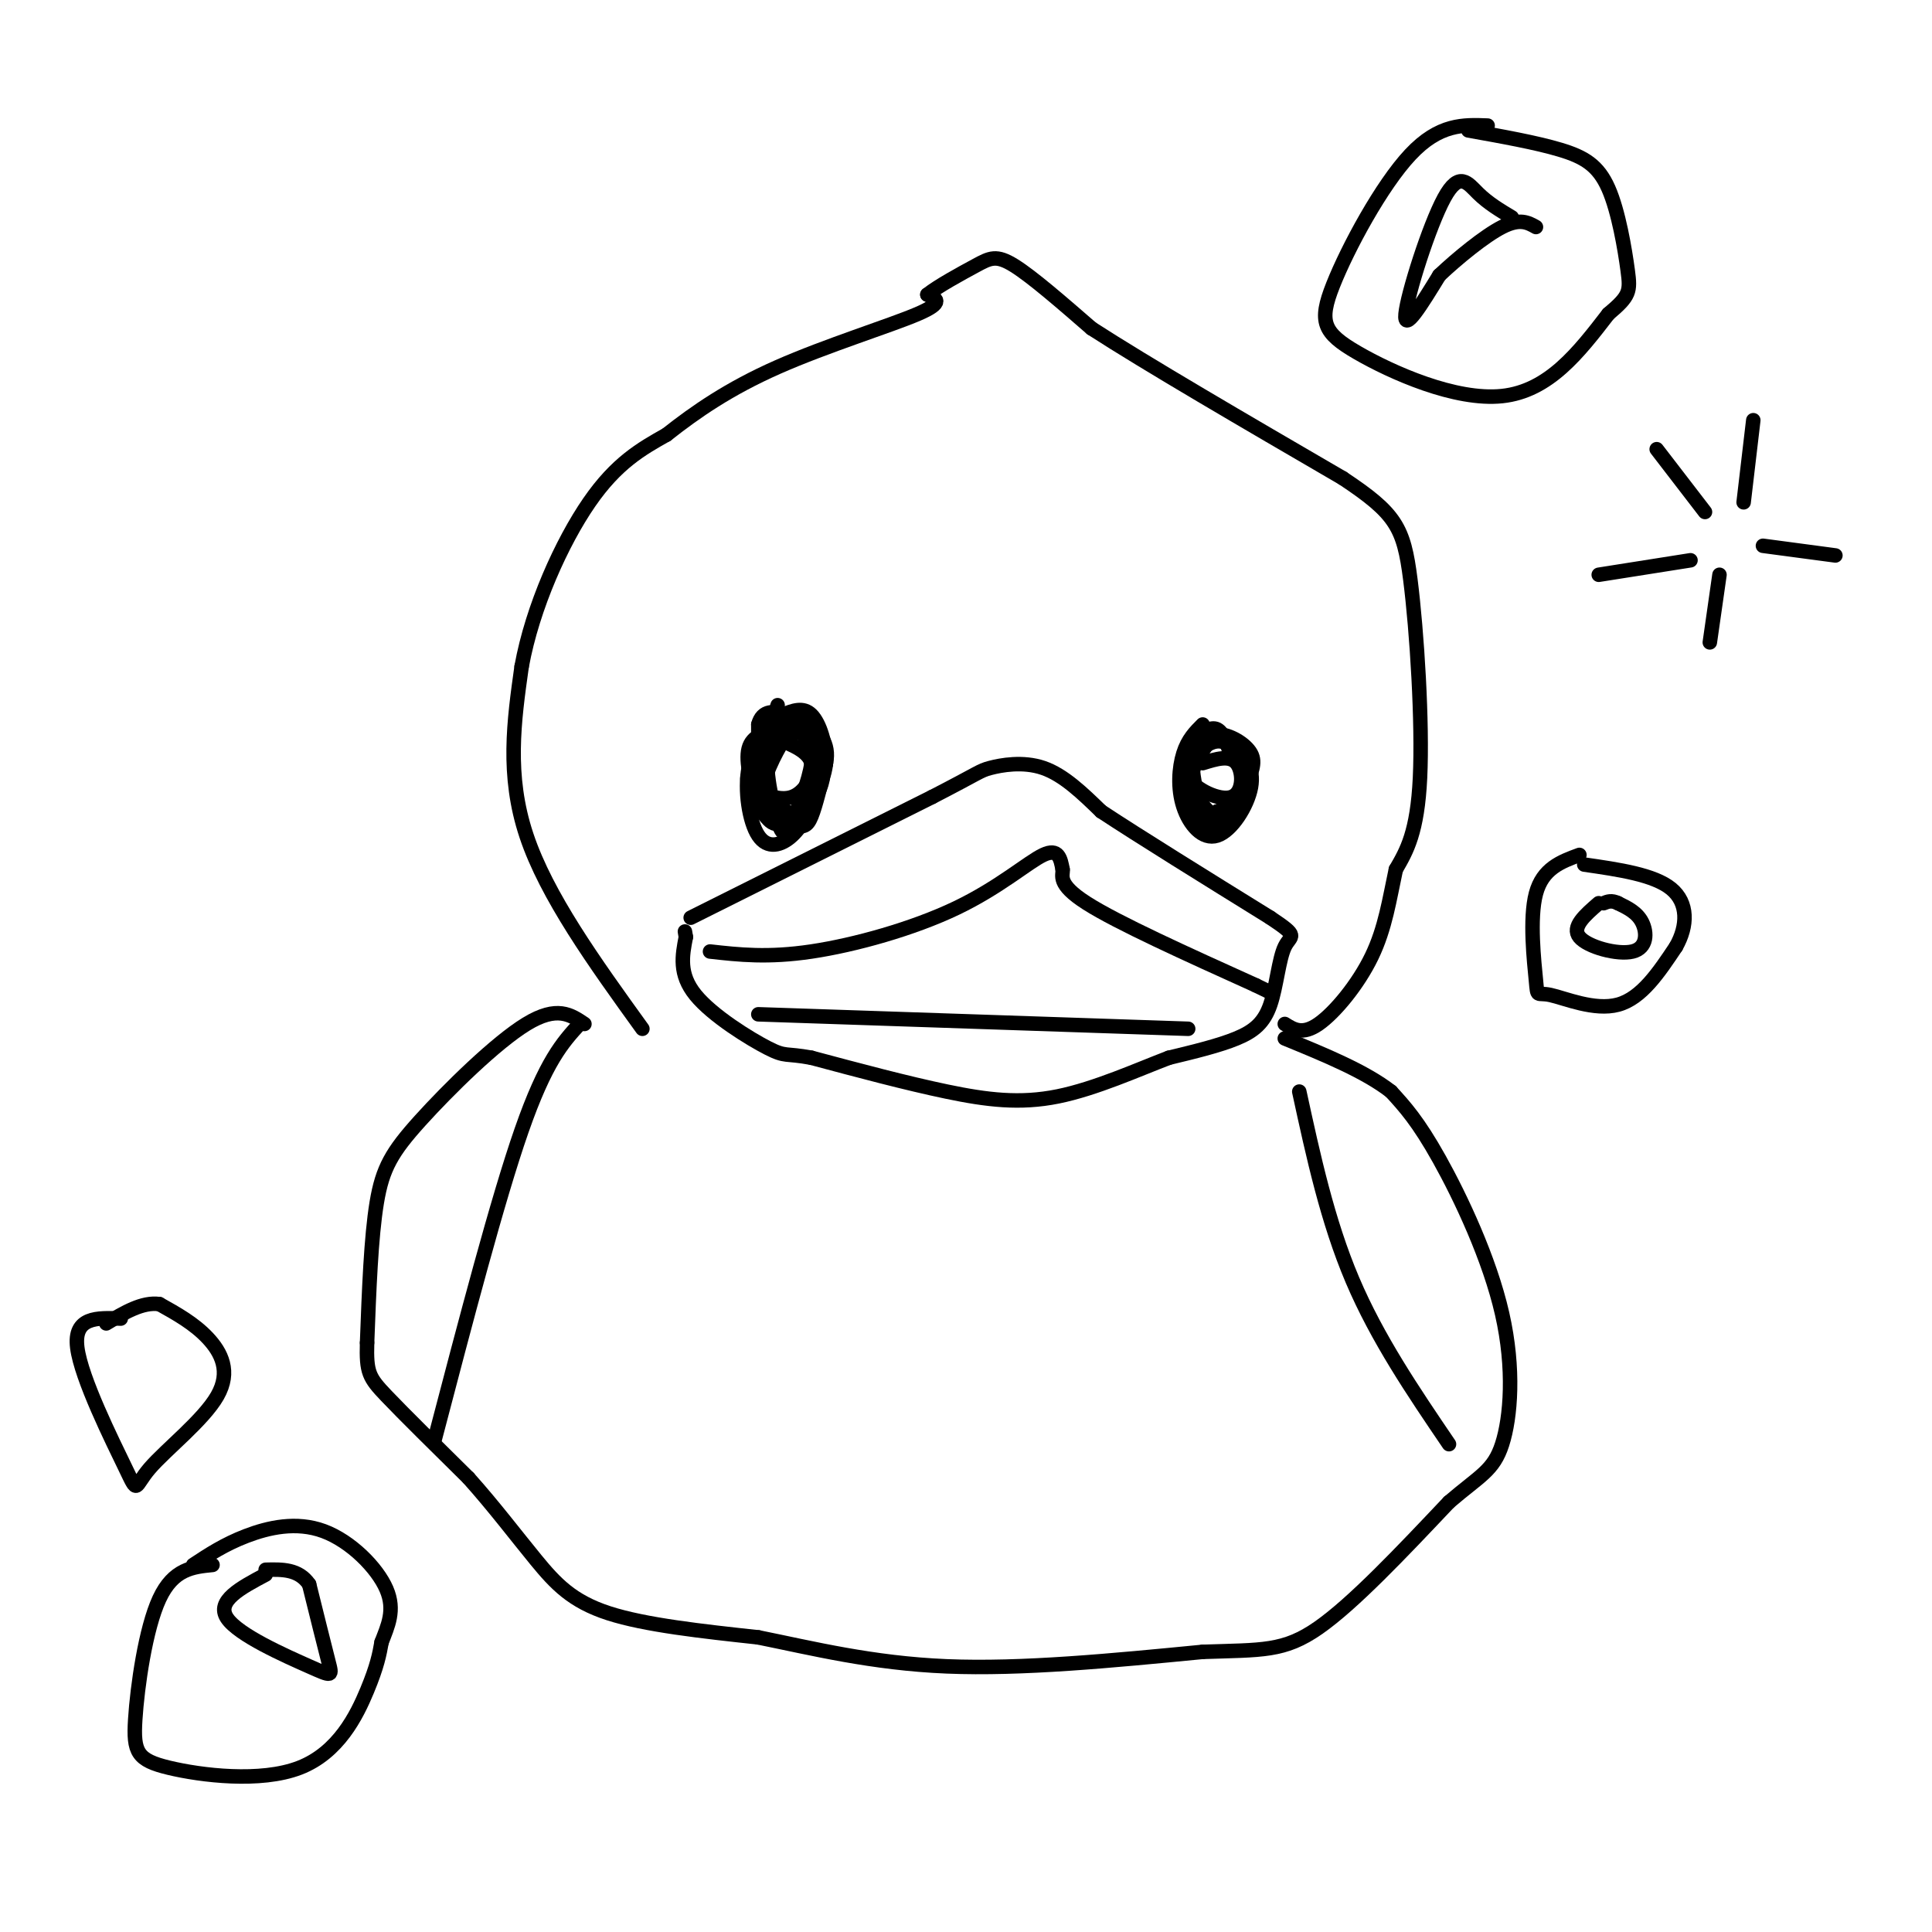 <svg viewBox='0 0 400 400' version='1.1' xmlns='http://www.w3.org/2000/svg' xmlns:xlink='http://www.w3.org/1999/xlink'><g fill='none' stroke='#000000' stroke-width='3' stroke-linecap='round' stroke-linejoin='round'><path d='M143,190c0.000,0.000 50.000,-25.000 50,-25'/><path d='M193,165c9.940,-5.119 9.792,-5.417 12,-6c2.208,-0.583 6.774,-1.452 11,0c4.226,1.452 8.113,5.226 12,9'/><path d='M228,168c7.833,5.167 21.417,13.583 35,22'/><path d='M263,190c6.209,4.134 4.231,3.469 3,6c-1.231,2.531 -1.716,8.258 -3,12c-1.284,3.742 -3.367,5.498 -7,7c-3.633,1.502 -8.817,2.751 -14,4'/><path d='M242,219c-6.333,2.405 -15.167,6.417 -23,8c-7.833,1.583 -14.667,0.738 -23,-1c-8.333,-1.738 -18.167,-4.369 -28,-7'/><path d='M168,219c-5.500,-1.024 -5.250,-0.083 -9,-2c-3.750,-1.917 -11.500,-6.690 -15,-11c-3.500,-4.310 -2.750,-8.155 -2,-12'/><path d='M142,194c-0.333,-2.000 -0.167,-1.000 0,0'/><path d='M161,146c-2.381,7.893 -4.762,15.786 -4,20c0.762,4.214 4.667,4.750 7,5c2.333,0.250 3.095,0.214 4,-2c0.905,-2.214 1.952,-6.607 3,-11'/><path d='M171,158c0.067,-3.933 -1.267,-8.267 -3,-10c-1.733,-1.733 -3.867,-0.867 -6,0'/><path d='M249,150c-1.539,1.537 -3.078,3.075 -4,6c-0.922,2.925 -1.226,7.238 0,11c1.226,3.762 3.984,6.974 7,6c3.016,-0.974 6.290,-6.136 7,-10c0.710,-3.864 -1.145,-6.432 -3,-9'/><path d='M256,154c-1.333,-1.833 -3.167,-1.917 -5,-2'/><path d='M133,213c-9.917,-13.750 -19.833,-27.500 -24,-40c-4.167,-12.500 -2.583,-23.750 -1,-35'/><path d='M108,138c2.244,-12.378 8.356,-25.822 14,-34c5.644,-8.178 10.822,-11.089 16,-14'/><path d='M138,90c5.976,-4.726 12.917,-9.542 23,-14c10.083,-4.458 23.310,-8.560 29,-11c5.690,-2.440 3.845,-3.220 2,-4'/><path d='M192,61c2.286,-1.821 7.000,-4.375 10,-6c3.000,-1.625 4.286,-2.321 8,0c3.714,2.321 9.857,7.661 16,13'/><path d='M226,68c11.333,7.333 31.667,19.167 52,31'/><path d='M278,99c11.036,7.333 12.625,10.167 14,21c1.375,10.833 2.536,29.667 2,41c-0.536,11.333 -2.768,15.167 -5,19'/><path d='M289,180c-1.333,6.179 -2.167,12.125 -5,18c-2.833,5.875 -7.667,11.679 -11,14c-3.333,2.321 -5.167,1.161 -7,0'/><path d='M121,212c-2.839,-1.929 -5.679,-3.857 -12,0c-6.321,3.857 -16.125,13.500 -22,20c-5.875,6.500 -7.821,9.857 -9,17c-1.179,7.143 -1.589,18.071 -2,29'/><path d='M76,278c-0.178,6.200 0.378,7.200 4,11c3.622,3.800 10.311,10.400 17,17'/><path d='M97,306c5.274,5.881 9.958,12.083 14,17c4.042,4.917 7.440,8.548 15,11c7.560,2.452 19.280,3.726 31,5'/><path d='M157,339c11.133,2.244 23.467,5.356 39,6c15.533,0.644 34.267,-1.178 53,-3'/><path d='M249,342c12.378,-0.422 16.822,0.022 24,-5c7.178,-5.022 17.089,-15.511 27,-26'/><path d='M300,311c6.493,-5.569 9.225,-6.493 11,-12c1.775,-5.507 2.593,-15.598 0,-27c-2.593,-11.402 -8.598,-24.115 -13,-32c-4.402,-7.885 -7.201,-10.943 -10,-14'/><path d='M288,226c-5.333,-4.167 -13.667,-7.583 -22,-11'/><path d='M269,226c2.917,13.417 5.833,26.833 11,39c5.167,12.167 12.583,23.083 20,34'/><path d='M90,298c6.500,-24.833 13.000,-49.667 18,-64c5.000,-14.333 8.500,-18.167 12,-22'/><path d='M147,197c5.994,0.673 11.988,1.345 21,0c9.012,-1.345 21.042,-4.708 30,-9c8.958,-4.292 14.845,-9.512 18,-11c3.155,-1.488 3.577,0.756 4,3'/><path d='M220,180c0.178,1.267 -1.378,2.933 5,7c6.378,4.067 20.689,10.533 35,17'/><path d='M260,204c5.833,2.833 2.917,1.417 0,0'/><path d='M157,210c0.000,0.000 89.000,3.000 89,3'/><path d='M249,154c-2.214,2.298 -4.429,4.595 -3,7c1.429,2.405 6.500,4.917 9,4c2.500,-0.917 2.429,-5.262 1,-7c-1.429,-1.738 -4.214,-0.869 -7,0'/><path d='M164,152c-3.182,2.614 -6.364,5.228 -8,7c-1.636,1.772 -1.727,2.702 0,4c1.727,1.298 5.273,2.965 8,2c2.727,-0.965 4.636,-4.561 4,-7c-0.636,-2.439 -3.818,-3.719 -7,-5'/><path d='M158,166c2.800,1.000 5.600,2.000 6,3c0.400,1.000 -1.600,2.000 -3,1c-1.400,-1.000 -2.200,-4.000 -3,-7'/><path d='M158,163c0.512,-3.429 3.292,-8.500 5,-11c1.708,-2.500 2.345,-2.429 3,-1c0.655,1.429 1.327,4.214 2,7'/><path d='M168,158c-0.469,3.581 -2.641,9.032 -4,12c-1.359,2.968 -1.904,3.453 -3,0c-1.096,-3.453 -2.742,-10.844 -2,-15c0.742,-4.156 3.871,-5.078 7,-6'/><path d='M166,149c2.547,0.370 5.415,4.295 5,9c-0.415,4.705 -4.112,10.190 -7,12c-2.888,1.810 -4.968,-0.054 -6,-4c-1.032,-3.946 -1.016,-9.973 -1,-16'/><path d='M157,150c0.810,-3.095 3.333,-2.833 6,-2c2.667,0.833 5.476,2.238 5,3c-0.476,0.762 -4.238,0.881 -8,1'/><path d='M250,154c-1.960,2.845 -3.920,5.691 -3,9c0.920,3.309 4.719,7.083 7,7c2.281,-0.083 3.045,-4.022 4,-7c0.955,-2.978 2.101,-4.994 1,-7c-1.101,-2.006 -4.450,-4.002 -7,-4c-2.550,0.002 -4.300,2.000 -5,5c-0.700,3.000 -0.350,7.000 0,11'/><path d='M247,168c1.132,2.330 3.961,2.656 6,2c2.039,-0.656 3.287,-2.293 4,-5c0.713,-2.707 0.890,-6.485 0,-9c-0.890,-2.515 -2.847,-3.767 -5,-4c-2.153,-0.233 -4.503,0.553 -5,4c-0.497,3.447 0.858,9.556 2,12c1.142,2.444 2.071,1.222 3,0'/><path d='M252,168c1.686,-0.571 4.400,-1.998 5,-5c0.600,-3.002 -0.915,-7.577 -3,-9c-2.085,-1.423 -4.738,0.308 -6,2c-1.262,1.692 -1.131,3.346 -1,5'/><path d='M161,151c-2.651,0.648 -5.301,1.295 -6,4c-0.699,2.705 0.555,7.467 2,11c1.445,3.533 3.081,5.836 6,4c2.919,-1.836 7.120,-7.810 8,-12c0.880,-4.190 -1.560,-6.595 -4,-9'/><path d='M167,149c-1.606,-1.492 -3.623,-0.722 -6,1c-2.377,1.722 -5.116,4.397 -6,9c-0.884,4.603 0.086,11.134 2,14c1.914,2.866 4.771,2.067 7,0c2.229,-2.067 3.831,-5.403 5,-8c1.169,-2.597 1.905,-4.456 1,-7c-0.905,-2.544 -3.453,-5.772 -6,-9'/><path d='M164,149c-1.333,-1.500 -1.667,-0.750 -2,0'/><path d='M251,152c0.000,0.000 -4.000,6.000 -4,6'/><path d='M160,169c0.000,0.000 3.000,3.000 3,3'/><path d='M247,153c1.833,-1.333 3.667,-2.667 5,-2c1.333,0.667 2.167,3.333 3,6'/><path d='M327,177c-3.805,1.399 -7.611,2.797 -9,8c-1.389,5.203 -0.362,14.209 0,18c0.362,3.791 0.059,2.367 3,3c2.941,0.633 9.126,3.324 14,2c4.874,-1.324 8.437,-6.662 12,-12'/><path d='M347,196c2.444,-4.311 2.556,-9.089 -1,-12c-3.556,-2.911 -10.778,-3.956 -18,-5'/><path d='M331,187c-2.845,2.464 -5.690,4.929 -4,7c1.690,2.071 7.917,3.750 11,3c3.083,-0.750 3.024,-3.929 2,-6c-1.024,-2.071 -3.012,-3.036 -5,-4'/><path d='M335,187c-1.333,-0.667 -2.167,-0.333 -3,0'/><path d='M308,26c-5.003,-0.196 -10.006,-0.392 -16,6c-5.994,6.392 -12.978,19.373 -16,27c-3.022,7.627 -2.083,9.900 5,14c7.083,4.100 20.309,10.029 30,9c9.691,-1.029 15.845,-9.014 22,-17'/><path d='M333,65c4.453,-3.753 4.585,-4.635 4,-9c-0.585,-4.365 -1.888,-12.214 -4,-17c-2.112,-4.786 -5.032,-6.510 -10,-8c-4.968,-1.490 -11.984,-2.745 -19,-4'/><path d='M313,45c-2.446,-1.464 -4.893,-2.929 -7,-5c-2.107,-2.071 -3.875,-4.750 -7,1c-3.125,5.750 -7.607,19.929 -8,24c-0.393,4.071 3.304,-1.964 7,-8'/><path d='M298,57c3.667,-3.467 9.333,-8.133 13,-10c3.667,-1.867 5.333,-0.933 7,0'/><path d='M343,93c0.000,0.000 10.000,13.000 10,13'/><path d='M363,87c0.000,0.000 -2.000,17.000 -2,17'/><path d='M331,119c0.000,0.000 19.000,-3.000 19,-3'/><path d='M354,133c0.000,0.000 2.000,-14.000 2,-14'/><path d='M380,115c0.000,0.000 -15.000,-2.000 -15,-2'/><path d='M44,324c-4.061,0.401 -8.122,0.802 -11,7c-2.878,6.198 -4.572,18.194 -5,25c-0.428,6.806 0.411,8.422 7,10c6.589,1.578 18.928,3.117 27,0c8.072,-3.117 11.878,-10.891 14,-16c2.122,-5.109 2.561,-7.555 3,-10'/><path d='M79,340c1.258,-3.314 2.904,-6.600 1,-11c-1.904,-4.400 -7.359,-9.915 -13,-12c-5.641,-2.085 -11.469,-0.738 -16,1c-4.531,1.738 -7.766,3.869 -11,6'/><path d='M55,326c-5.161,2.738 -10.321,5.476 -8,9c2.321,3.524 12.125,7.833 17,10c4.875,2.167 4.821,2.190 4,-1c-0.821,-3.190 -2.411,-9.595 -4,-16'/><path d='M64,328c-2.167,-3.167 -5.583,-3.083 -9,-3'/><path d='M25,273c-4.898,-0.196 -9.797,-0.392 -9,6c0.797,6.392 7.288,19.373 10,25c2.712,5.627 1.644,3.900 5,0c3.356,-3.900 11.134,-9.973 14,-15c2.866,-5.027 0.819,-9.008 -2,-12c-2.819,-2.992 -6.409,-4.996 -10,-7'/><path d='M33,270c-3.500,-0.500 -7.250,1.750 -11,4'/></g>
</svg>